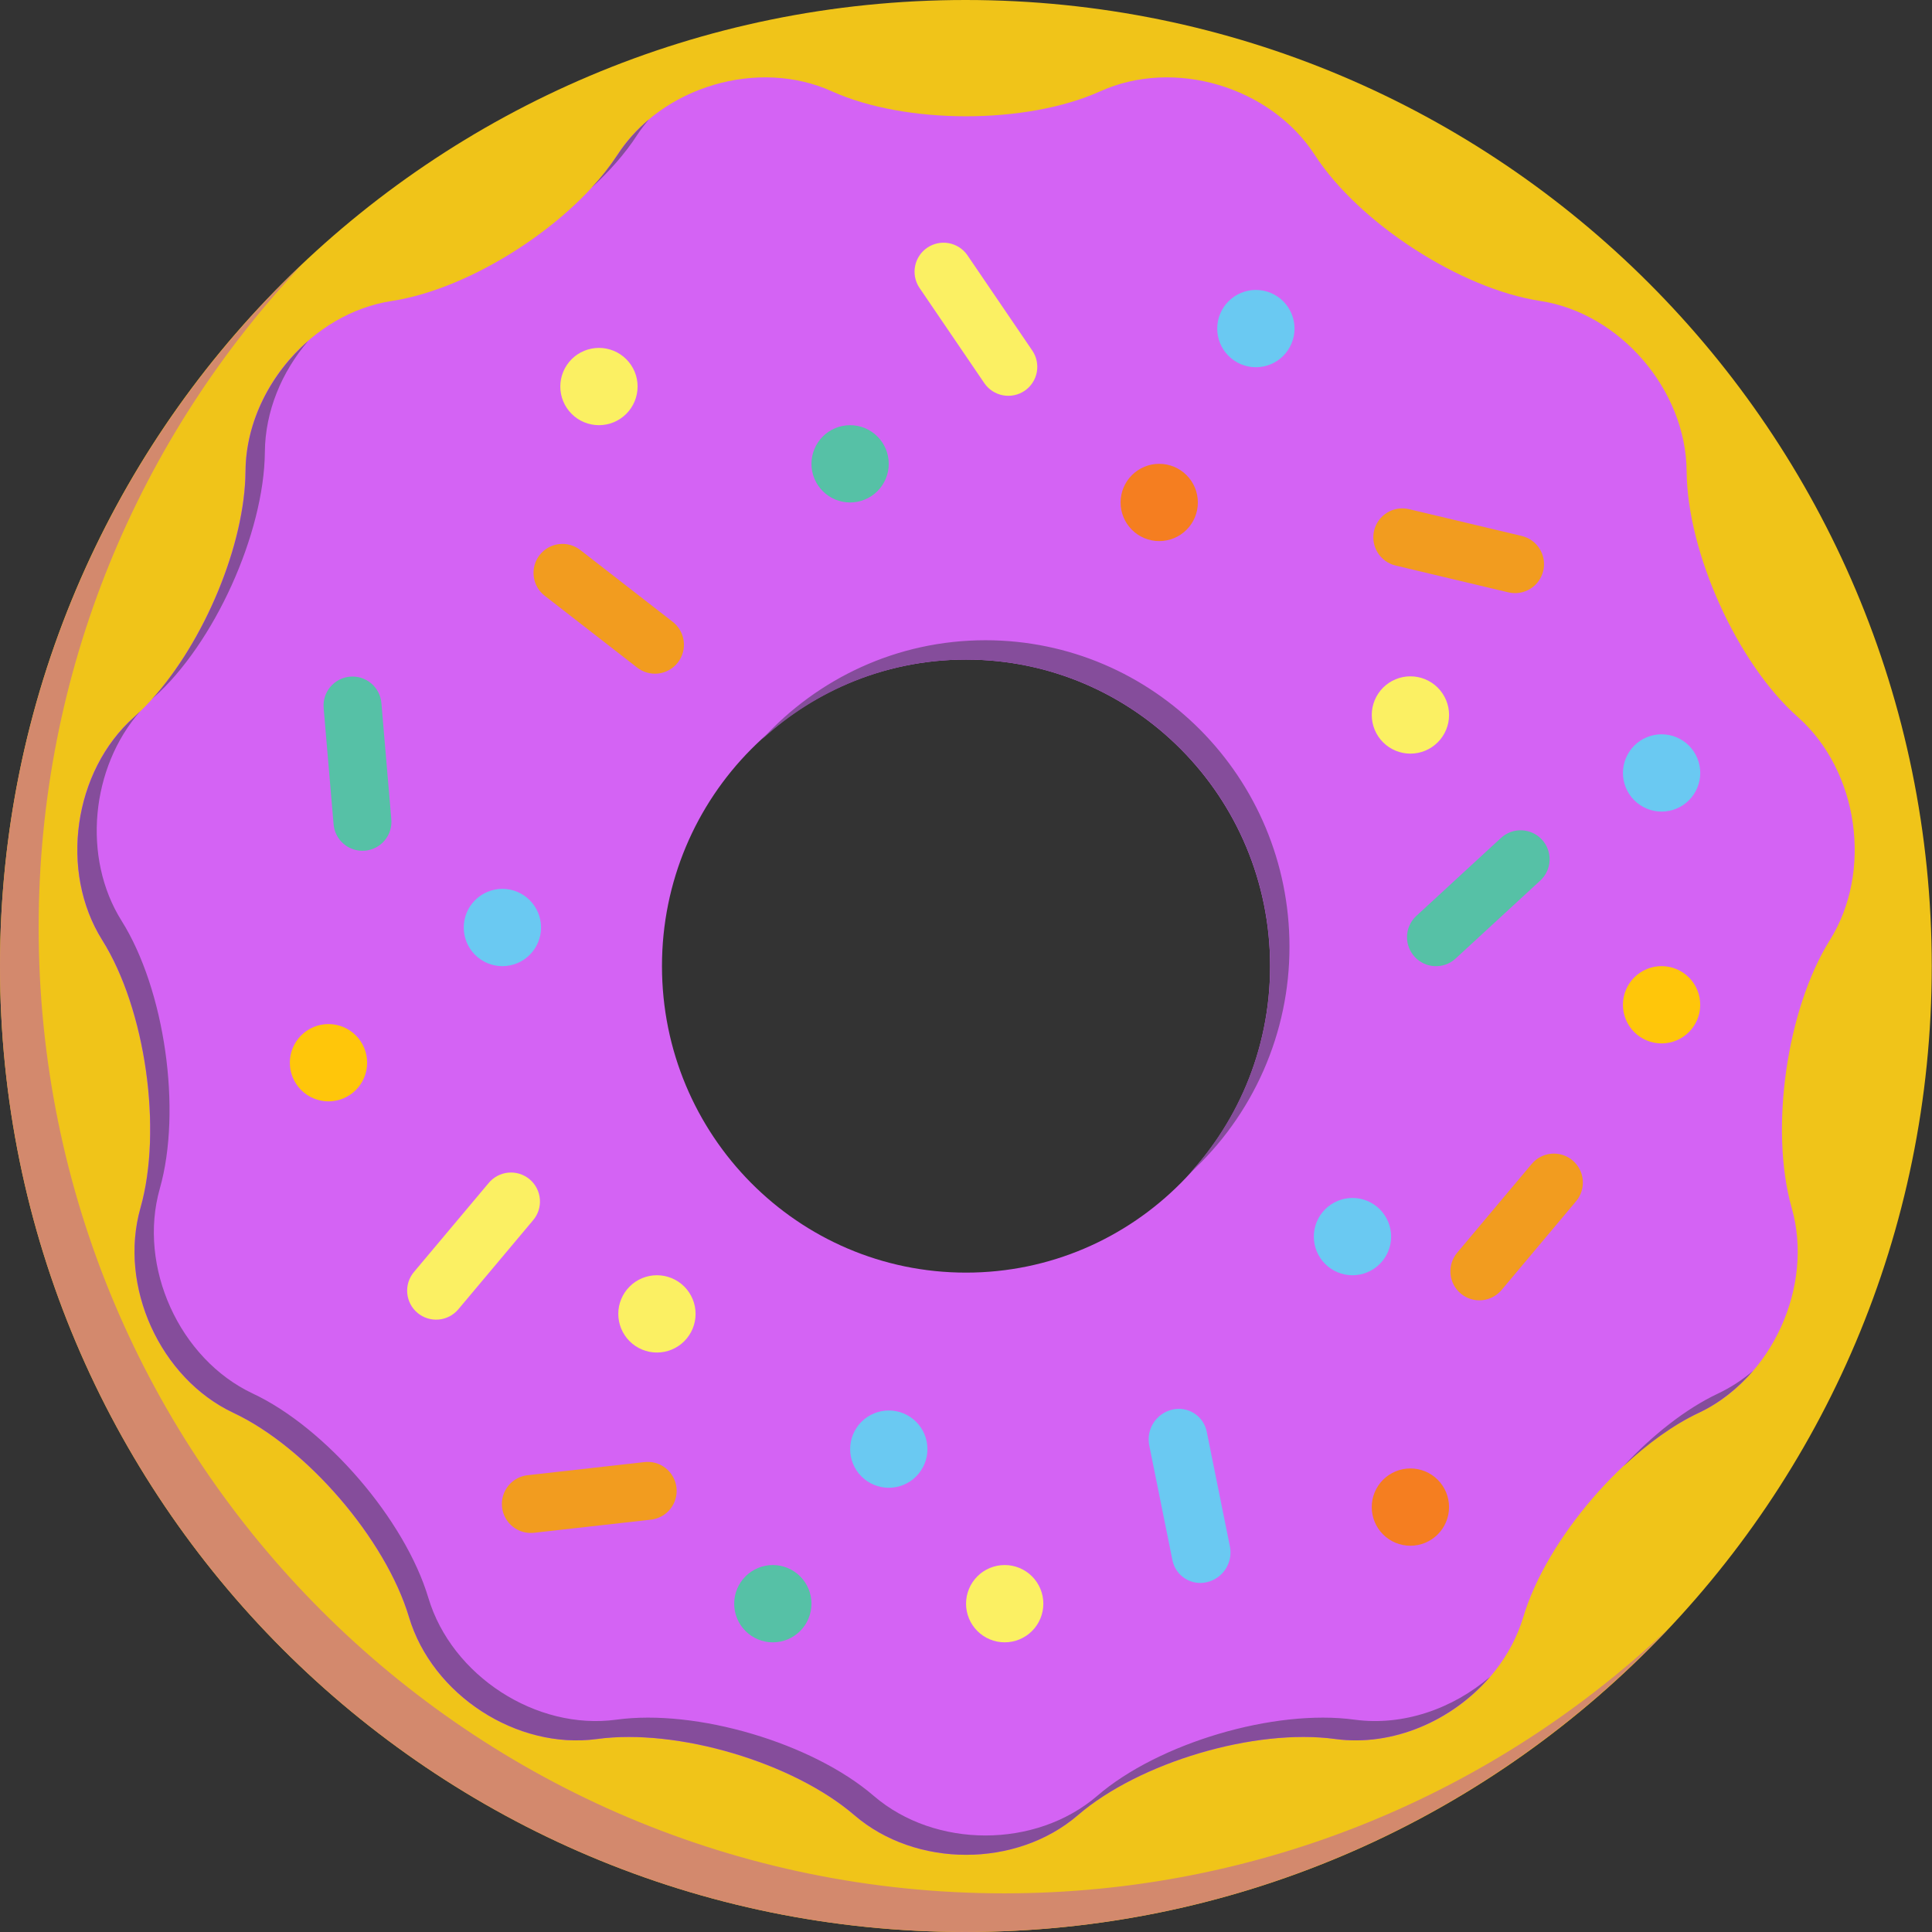 <?xml version="1.0" encoding="UTF-8"?> <svg xmlns="http://www.w3.org/2000/svg" width="232" height="232" viewBox="0 0 232 232" fill="none"><rect x="0" y="0" width="232" height="232" fill="#333333" stroke="none"/> <g clip-path="url(#clip0)"> <path d="M115.949 0C51.871 0 0 51.945 0 116.019C0 180.095 51.871 232 115.949 232C180.027 232 231.97 180.095 231.97 116.016C231.968 51.945 180.025 0 115.949 0ZM116.002 157.774C92.942 157.774 74.242 139.077 74.242 116.014C74.242 92.951 92.942 74.254 116.002 74.254C139.065 74.254 157.762 92.951 157.762 116.014C157.762 139.077 139.065 157.774 116.002 157.774Z" fill="#F0C419"></path> <path d="M215.898 86.111C208.602 79.659 202.612 66.358 202.535 56.586C202.463 46.815 194.538 37.602 184.966 36.142C175.361 34.678 163.174 26.781 157.87 18.585C152.548 10.388 140.978 6.955 132.109 10.968C123.254 14.963 108.758 14.963 99.9 10.968C91.045 6.955 79.452 10.388 74.146 18.585C68.843 26.781 56.646 34.681 47.044 36.142C37.453 37.604 29.544 46.815 29.47 56.586C29.396 66.358 23.378 79.659 16.09 86.111C8.803 92.581 7.084 104.645 12.267 112.897C17.466 121.168 19.531 135.631 16.863 145.048C14.193 154.444 19.216 165.51 28.018 169.656C36.81 173.783 46.309 184.831 49.109 194.192C51.909 203.551 62.078 210.138 71.687 208.825C81.296 207.512 95.207 211.62 102.594 217.977C109.972 224.315 122.047 224.315 129.423 217.977C136.8 211.616 150.709 207.509 160.327 208.825C169.946 210.138 180.103 203.556 182.917 194.192C185.706 184.831 195.206 173.783 203.99 169.656C212.81 165.51 217.833 154.442 215.153 145.048C212.474 135.631 214.557 121.168 219.731 112.897C224.904 104.643 223.192 92.581 215.898 86.111ZM116.001 152.82C95.838 152.82 79.492 136.339 79.492 116.011C79.492 95.683 95.838 79.204 116.001 79.204C136.167 79.204 152.516 95.683 152.516 116.011C152.516 136.339 136.169 152.82 116.001 152.82Z" fill="#D463F4"></path> <path d="M80.712 74.618L69.722 66.078C69.362 65.789 68.948 65.575 68.505 65.448C68.061 65.32 67.596 65.282 67.138 65.336C66.679 65.39 66.236 65.535 65.834 65.762C65.432 65.989 65.079 66.293 64.796 66.658C64.513 67.022 64.305 67.44 64.185 67.885C64.065 68.331 64.034 68.796 64.095 69.254C64.156 69.711 64.308 70.152 64.541 70.55C64.774 70.949 65.085 71.297 65.454 71.574L76.446 80.114C76.805 80.408 77.22 80.627 77.665 80.759C78.111 80.89 78.578 80.931 79.04 80.879C79.502 80.827 79.948 80.683 80.353 80.455C80.758 80.228 81.114 79.922 81.398 79.555C81.683 79.188 81.892 78.768 82.012 78.319C82.131 77.87 82.16 77.402 82.096 76.942C82.032 76.482 81.877 76.039 81.639 75.64C81.401 75.241 81.086 74.893 80.712 74.618ZM188.836 139.341C188.129 138.748 187.216 138.46 186.296 138.54C185.377 138.62 184.527 139.062 183.934 139.768L174.981 150.431C174.687 150.781 174.465 151.186 174.328 151.622C174.191 152.058 174.14 152.517 174.18 152.972C174.22 153.427 174.35 153.87 174.561 154.276C174.772 154.681 175.061 155.041 175.411 155.334C175.761 155.628 176.166 155.85 176.602 155.987C177.038 156.125 177.497 156.175 177.952 156.135C178.407 156.095 178.85 155.966 179.256 155.754C179.661 155.543 180.021 155.254 180.314 154.904L189.263 144.244C189.856 143.537 190.144 142.623 190.064 141.704C189.984 140.785 189.542 139.935 188.836 139.341ZM185.316 68.551C185.422 68.107 185.44 67.646 185.368 67.195C185.295 66.744 185.135 66.311 184.896 65.922C184.656 65.533 184.343 65.195 183.973 64.927C183.602 64.659 183.183 64.467 182.739 64.361L169.197 61.141C168.299 60.928 167.353 61.08 166.567 61.563C165.781 62.047 165.219 62.823 165.005 63.721C164.793 64.619 164.945 65.564 165.429 66.349C165.912 67.135 166.688 67.696 167.585 67.911L181.126 71.131C181.571 71.237 182.032 71.254 182.483 71.182C182.934 71.11 183.367 70.949 183.756 70.71C184.145 70.47 184.483 70.156 184.751 69.786C185.019 69.415 185.211 68.996 185.316 68.551ZM77.288 175.582L63.456 177.137C62.992 177.175 62.541 177.307 62.129 177.523C61.717 177.739 61.352 178.036 61.057 178.395C60.761 178.755 60.541 179.17 60.409 179.616C60.277 180.063 60.235 180.531 60.287 180.993C60.339 181.456 60.484 181.903 60.712 182.309C60.94 182.715 61.246 183.071 61.614 183.356C61.982 183.641 62.404 183.849 62.853 183.968C63.303 184.088 63.772 184.115 64.233 184.05L78.065 182.496C78.529 182.457 78.98 182.326 79.392 182.11C79.804 181.893 80.169 181.597 80.464 181.237C80.76 180.877 80.98 180.462 81.112 180.016C81.244 179.57 81.286 179.102 81.234 178.639C81.182 178.177 81.037 177.729 80.809 177.324C80.582 176.918 80.275 176.562 79.907 176.277C79.539 175.992 79.118 175.784 78.668 175.664C78.218 175.545 77.749 175.517 77.288 175.582Z" fill="#F29C1F"></path> <path d="M39.445 122.973C38.214 122.974 37.033 123.463 36.163 124.334C35.293 125.204 34.804 126.385 34.805 127.616C34.805 128.847 35.294 130.027 36.165 130.897C37.035 131.767 38.216 132.256 39.447 132.256C40.056 132.256 40.66 132.135 41.223 131.902C41.786 131.669 42.298 131.327 42.728 130.895C43.159 130.464 43.501 129.953 43.734 129.39C43.967 128.826 44.087 128.223 44.087 127.613C44.087 127.004 43.967 126.4 43.733 125.837C43.5 125.274 43.158 124.763 42.727 124.332C42.296 123.901 41.784 123.559 41.221 123.326C40.658 123.093 40.054 122.973 39.445 122.973ZM199.525 116.016C198.294 116.016 197.113 116.505 196.243 117.376C195.373 118.246 194.884 119.427 194.885 120.658C194.885 121.889 195.374 123.069 196.245 123.939C197.115 124.81 198.296 125.298 199.527 125.298C200.758 125.298 201.938 124.808 202.808 123.938C203.679 123.067 204.167 121.887 204.167 120.656C204.167 119.425 203.677 118.244 202.807 117.374C201.936 116.504 200.756 116.015 199.525 116.016Z" fill="#FFC60A"></path> <path d="M185.161 100.823C184.535 100.144 183.666 99.742 182.744 99.704C181.821 99.666 180.922 99.996 180.243 100.621L170.004 110.052C169.357 110.685 168.982 111.545 168.958 112.451C168.935 113.356 169.265 114.235 169.878 114.901C170.492 115.567 171.34 115.968 172.245 116.018C173.149 116.069 174.037 115.765 174.721 115.172L184.959 105.741C185.295 105.432 185.567 105.059 185.76 104.644C185.952 104.229 186.06 103.781 186.079 103.324C186.098 102.867 186.026 102.411 185.869 101.982C185.711 101.553 185.471 101.159 185.161 100.823ZM42.036 81.254C41.116 81.332 40.265 81.773 39.671 82.478C39.076 83.184 38.786 84.097 38.864 85.017L40.05 98.888C40.076 99.352 40.196 99.807 40.401 100.224C40.607 100.641 40.893 101.013 41.245 101.318C41.596 101.622 42.005 101.853 42.448 101.997C42.89 102.141 43.356 102.195 43.82 102.155C44.283 102.116 44.734 101.984 45.145 101.767C45.557 101.55 45.921 101.253 46.216 100.893C46.51 100.534 46.73 100.119 46.862 99.673C46.993 99.227 47.034 98.759 46.982 98.296L45.799 84.425C45.72 83.506 45.28 82.655 44.574 82.06C43.868 81.465 42.955 81.175 42.036 81.254ZM92.802 187.934C92.192 187.934 91.589 188.055 91.026 188.288C90.463 188.521 89.951 188.863 89.52 189.294C89.09 189.726 88.748 190.237 88.515 190.8C88.282 191.364 88.162 191.967 88.162 192.577C88.162 193.186 88.282 193.79 88.516 194.353C88.749 194.916 89.091 195.427 89.522 195.858C89.953 196.289 90.465 196.631 91.028 196.864C91.591 197.097 92.195 197.217 92.804 197.217C94.035 197.216 95.215 196.727 96.086 195.856C96.956 194.986 97.444 193.805 97.444 192.574C97.444 191.343 96.955 190.163 96.084 189.293C95.213 188.423 94.033 187.934 92.802 187.934ZM102.082 51.057C101.472 51.057 100.869 51.177 100.306 51.41C99.743 51.644 99.231 51.986 98.8 52.417C98.37 52.848 98.028 53.36 97.795 53.923C97.562 54.486 97.442 55.09 97.442 55.699C97.442 56.308 97.562 56.912 97.796 57.475C98.029 58.038 98.371 58.55 98.802 58.98C99.233 59.411 99.745 59.753 100.308 59.986C100.871 60.219 101.475 60.339 102.084 60.339C103.315 60.339 104.495 59.849 105.366 58.979C106.236 58.108 106.724 56.928 106.724 55.697C106.724 54.466 106.235 53.285 105.364 52.415C104.493 51.545 103.313 51.056 102.082 51.057Z" fill="#56C1A6"></path> <path d="M58.657 142.088L49.704 152.751C49.111 153.458 48.823 154.372 48.904 155.292C48.985 156.211 49.427 157.061 50.135 157.654C50.842 158.248 51.756 158.535 52.675 158.455C53.595 158.374 54.445 157.931 55.038 157.224L63.986 146.564C64.29 146.215 64.52 145.809 64.665 145.371C64.81 144.932 64.866 144.469 64.83 144.008C64.794 143.547 64.667 143.098 64.455 142.687C64.244 142.276 63.953 141.912 63.599 141.614C63.245 141.317 62.835 141.094 62.394 140.956C61.953 140.819 61.489 140.771 61.029 140.815C60.569 140.859 60.122 140.995 59.715 141.213C59.308 141.432 58.948 141.729 58.657 142.088ZM123.039 46.927C123.417 46.67 123.741 46.341 123.991 45.959C124.242 45.577 124.415 45.149 124.5 44.701C124.585 44.252 124.581 43.791 124.488 43.343C124.395 42.896 124.215 42.472 123.958 42.094L116.126 30.587C115.595 29.852 114.798 29.354 113.906 29.197C113.013 29.04 112.094 29.238 111.345 29.748C110.595 30.258 110.074 31.04 109.892 31.927C109.71 32.816 109.882 33.739 110.37 34.503L118.2 46.01C118.721 46.772 119.523 47.296 120.43 47.468C121.338 47.64 122.276 47.445 123.039 46.927ZM120.645 187.934C120.036 187.934 119.432 188.054 118.869 188.288C118.306 188.521 117.795 188.863 117.364 189.294C116.933 189.725 116.591 190.237 116.358 190.8C116.125 191.363 116.005 191.967 116.005 192.576C116.005 193.186 116.126 193.789 116.359 194.352C116.592 194.915 116.934 195.427 117.365 195.858C117.797 196.289 118.308 196.63 118.871 196.863C119.435 197.096 120.038 197.216 120.648 197.216C121.878 197.216 123.059 196.727 123.929 195.856C124.799 194.985 125.288 193.805 125.288 192.574C125.287 191.343 124.798 190.163 123.927 189.292C123.057 188.422 121.876 187.934 120.645 187.934ZM78.885 153.134C77.654 153.134 76.474 153.623 75.604 154.494C74.734 155.365 74.245 156.545 74.245 157.776C74.246 159.007 74.735 160.187 75.605 161.058C76.476 161.928 77.657 162.417 78.888 162.416C80.118 162.416 81.299 161.927 82.169 161.056C83.039 160.185 83.528 159.005 83.528 157.774C83.527 156.543 83.038 155.363 82.167 154.492C81.297 153.622 80.116 153.134 78.885 153.134ZM76.565 46.416C76.565 45.807 76.445 45.203 76.212 44.64C75.978 44.077 75.636 43.566 75.205 43.135C74.774 42.704 74.262 42.362 73.699 42.129C73.136 41.896 72.532 41.776 71.923 41.776C71.313 41.776 70.71 41.897 70.147 42.13C69.584 42.363 69.072 42.705 68.641 43.136C68.211 43.568 67.869 44.079 67.636 44.642C67.403 45.206 67.283 45.809 67.283 46.419C67.283 47.649 67.772 48.829 68.643 49.699C69.513 50.569 70.694 51.058 71.924 51.057C73.155 51.057 74.335 50.568 75.205 49.697C76.075 48.827 76.563 47.647 76.563 46.416H76.565ZM169.365 81.216C168.756 81.216 168.152 81.337 167.589 81.57C167.026 81.803 166.515 82.145 166.084 82.576C165.653 83.007 165.311 83.519 165.078 84.082C164.845 84.645 164.725 85.249 164.725 85.859C164.725 86.468 164.846 87.072 165.079 87.635C165.312 88.198 165.654 88.709 166.085 89.14C166.517 89.571 167.028 89.913 167.591 90.146C168.155 90.379 168.758 90.499 169.368 90.499C170.598 90.498 171.779 90.009 172.649 89.138C173.519 88.268 174.008 87.087 174.008 85.856C174.007 84.625 173.518 83.445 172.647 82.575C171.777 81.705 170.596 81.216 169.365 81.216Z" fill="#FBF063"></path> <path d="M169.362 176.335C168.132 176.335 166.951 176.825 166.081 177.695C165.211 178.566 164.722 179.746 164.722 180.977C164.723 182.208 165.212 183.389 166.083 184.259C166.953 185.129 168.134 185.618 169.365 185.617C169.974 185.617 170.578 185.497 171.141 185.264C171.704 185.03 172.215 184.688 172.646 184.257C173.077 183.826 173.419 183.314 173.652 182.751C173.885 182.188 174.005 181.584 174.005 180.975C174.005 180.366 173.884 179.762 173.651 179.199C173.418 178.636 173.076 178.124 172.645 177.694C172.214 177.263 171.702 176.921 171.139 176.688C170.575 176.455 169.972 176.335 169.362 176.335ZM139.202 55.697C137.972 55.697 136.792 56.186 135.922 57.056C135.051 57.926 134.562 59.107 134.562 60.337C134.562 61.568 135.051 62.748 135.922 63.618C136.792 64.488 137.972 64.977 139.202 64.977C140.433 64.977 141.613 64.488 142.483 63.618C143.354 62.748 143.842 61.568 143.842 60.337C143.842 59.107 143.354 57.926 142.483 57.056C141.613 56.186 140.433 55.697 139.202 55.697Z" fill="#F57E20"></path> <path d="M144.908 171.921C144.818 171.47 144.638 171.042 144.378 170.662C144.118 170.282 143.784 169.959 143.396 169.712C143.008 169.464 142.574 169.298 142.12 169.223C141.666 169.148 141.202 169.165 140.755 169.274C139.835 169.492 139.035 170.057 138.522 170.851C138.008 171.644 137.821 172.606 137.999 173.534L140.787 187.34C140.877 187.792 141.057 188.22 141.317 188.6C141.576 188.98 141.91 189.304 142.298 189.551C142.686 189.799 143.12 189.965 143.574 190.041C144.028 190.116 144.493 190.099 144.94 189.99C145.86 189.772 146.66 189.208 147.173 188.415C147.687 187.621 147.874 186.66 147.696 185.732L144.908 171.921ZM162.407 143.854C161.798 143.854 161.195 143.974 160.631 144.208C160.068 144.441 159.557 144.783 159.126 145.214C158.695 145.645 158.353 146.157 158.12 146.72C157.887 147.283 157.767 147.887 157.767 148.496C157.768 149.106 157.888 149.709 158.121 150.272C158.355 150.835 158.697 151.347 159.128 151.778C159.559 152.209 160.07 152.55 160.634 152.784C161.197 153.017 161.8 153.137 162.41 153.136C163.641 153.136 164.821 152.647 165.691 151.776C166.561 150.906 167.05 149.725 167.05 148.494C167.049 147.263 166.56 146.083 165.69 145.213C164.819 144.342 163.638 143.854 162.407 143.854ZM60.328 106.736C59.718 106.737 59.114 106.857 58.551 107.09C57.989 107.324 57.477 107.666 57.046 108.097C56.615 108.528 56.273 109.039 56.04 109.603C55.807 110.166 55.687 110.769 55.688 111.379C55.688 111.988 55.808 112.592 56.041 113.155C56.275 113.718 56.617 114.229 57.048 114.66C57.479 115.091 57.99 115.433 58.554 115.666C59.117 115.899 59.72 116.019 60.33 116.019C61.561 116.018 62.741 115.529 63.611 114.659C64.481 113.788 64.97 112.607 64.97 111.376C64.969 110.145 64.48 108.965 63.61 108.095C62.739 107.225 61.558 106.736 60.328 106.736ZM106.727 169.374C105.497 169.374 104.316 169.864 103.446 170.734C102.576 171.605 102.087 172.785 102.087 174.016C102.088 175.247 102.577 176.428 103.448 177.298C104.318 178.168 105.499 178.657 106.73 178.656C107.961 178.656 109.141 178.167 110.011 177.296C110.881 176.426 111.37 175.245 111.37 174.014C111.37 172.783 110.88 171.603 110.01 170.733C109.139 169.862 107.958 169.374 106.727 169.374ZM150.807 34.816C150.198 34.817 149.595 34.937 149.031 35.17C148.468 35.404 147.957 35.745 147.526 36.177C147.095 36.608 146.753 37.119 146.52 37.682C146.287 38.246 146.167 38.849 146.167 39.459C146.168 40.068 146.288 40.672 146.521 41.235C146.755 41.798 147.097 42.309 147.528 42.74C147.959 43.171 148.47 43.513 149.034 43.746C149.597 43.979 150.2 44.099 150.81 44.099C152.041 44.098 153.221 43.609 154.091 42.739C154.961 41.868 155.45 40.687 155.45 39.456C155.45 38.225 154.96 37.045 154.09 36.175C153.219 35.305 152.038 34.816 150.807 34.816ZM199.527 88.176C198.297 88.177 197.116 88.666 196.246 89.537C195.376 90.407 194.887 91.588 194.887 92.819C194.888 94.05 195.377 95.23 196.248 96.1C197.118 96.97 198.299 97.459 199.53 97.459C200.761 97.458 201.941 96.969 202.811 96.099C203.681 95.228 204.17 94.047 204.17 92.816C204.169 91.585 203.68 90.405 202.81 89.535C201.939 88.665 200.758 88.176 199.527 88.176Z" fill="#6AC9F2"></path> <path d="M120.589 227.359C56.511 227.359 4.64 175.453 4.64 111.377C4.64 80.501 16.709 52.461 36.361 31.674C13.98 52.828 0 82.779 0 116.017C0 180.093 51.871 231.999 115.949 231.999C149.176 231.999 179.12 218.019 200.274 195.64C179.487 215.293 151.457 227.359 120.589 227.359Z" fill="#D3896D"></path> <path d="M154.844 113.689C154.844 93.362 138.498 76.882 118.33 76.882C107.709 76.882 98.176 81.483 91.506 88.779C97.988 82.847 106.568 79.203 116.01 79.203C136.175 79.203 152.524 95.681 152.524 116.009C152.524 125.63 148.833 134.363 142.838 140.919C146.625 137.466 149.649 133.261 151.716 128.572C153.784 123.883 154.849 118.814 154.844 113.689ZM18.426 83.789C25.711 77.337 31.727 64.037 31.806 54.265C31.845 49.384 33.833 44.644 37.012 40.939C32.516 44.85 29.53 50.606 29.486 56.585C29.421 65.403 24.507 77.08 18.194 84.019L18.426 83.789ZM76.48 16.261C76.916 15.588 77.405 14.959 77.922 14.352C76.466 15.567 75.197 16.992 74.159 18.581C73.23 19.992 72.181 21.32 71.025 22.553C73.204 20.548 75.085 18.416 76.48 16.261ZM206.318 167.335C202.444 169.156 198.437 172.32 194.922 176.093C197.829 173.357 200.954 171.086 203.998 169.655C206.516 168.471 208.706 166.711 210.518 164.602C209.245 165.695 207.833 166.614 206.318 167.335ZM162.656 206.503C153.037 205.19 139.124 209.299 131.751 215.656C124.374 221.994 112.298 221.994 104.923 215.656C97.534 209.294 83.625 205.188 74.016 206.503C64.406 207.819 54.238 201.235 51.437 191.871C48.637 182.507 39.139 171.462 30.346 167.335C21.544 163.189 16.519 152.122 19.192 142.726C21.86 133.31 19.795 118.847 14.603 110.576C9.826 102.971 10.928 92.136 16.83 85.42L16.106 86.109C8.819 92.58 7.1 104.644 12.283 112.896C17.475 121.167 19.54 135.63 16.872 145.046C14.201 154.442 19.224 165.509 28.026 169.655C36.819 173.782 46.317 184.83 49.117 194.191C51.918 203.55 62.086 210.136 71.696 208.823C81.305 207.51 95.216 211.619 102.603 217.976C109.98 224.314 122.056 224.314 129.431 217.976C136.809 211.614 150.717 207.508 160.336 208.823C167.229 209.761 174.381 206.64 178.926 201.355C174.462 205.197 168.465 207.297 162.656 206.503Z" fill="#854D9B"></path> </g> <defs> <clipPath id="clip0"> <rect width="57.992" height="58" fill="white" transform="scale(4)"></rect> </clipPath> </defs> </svg> 